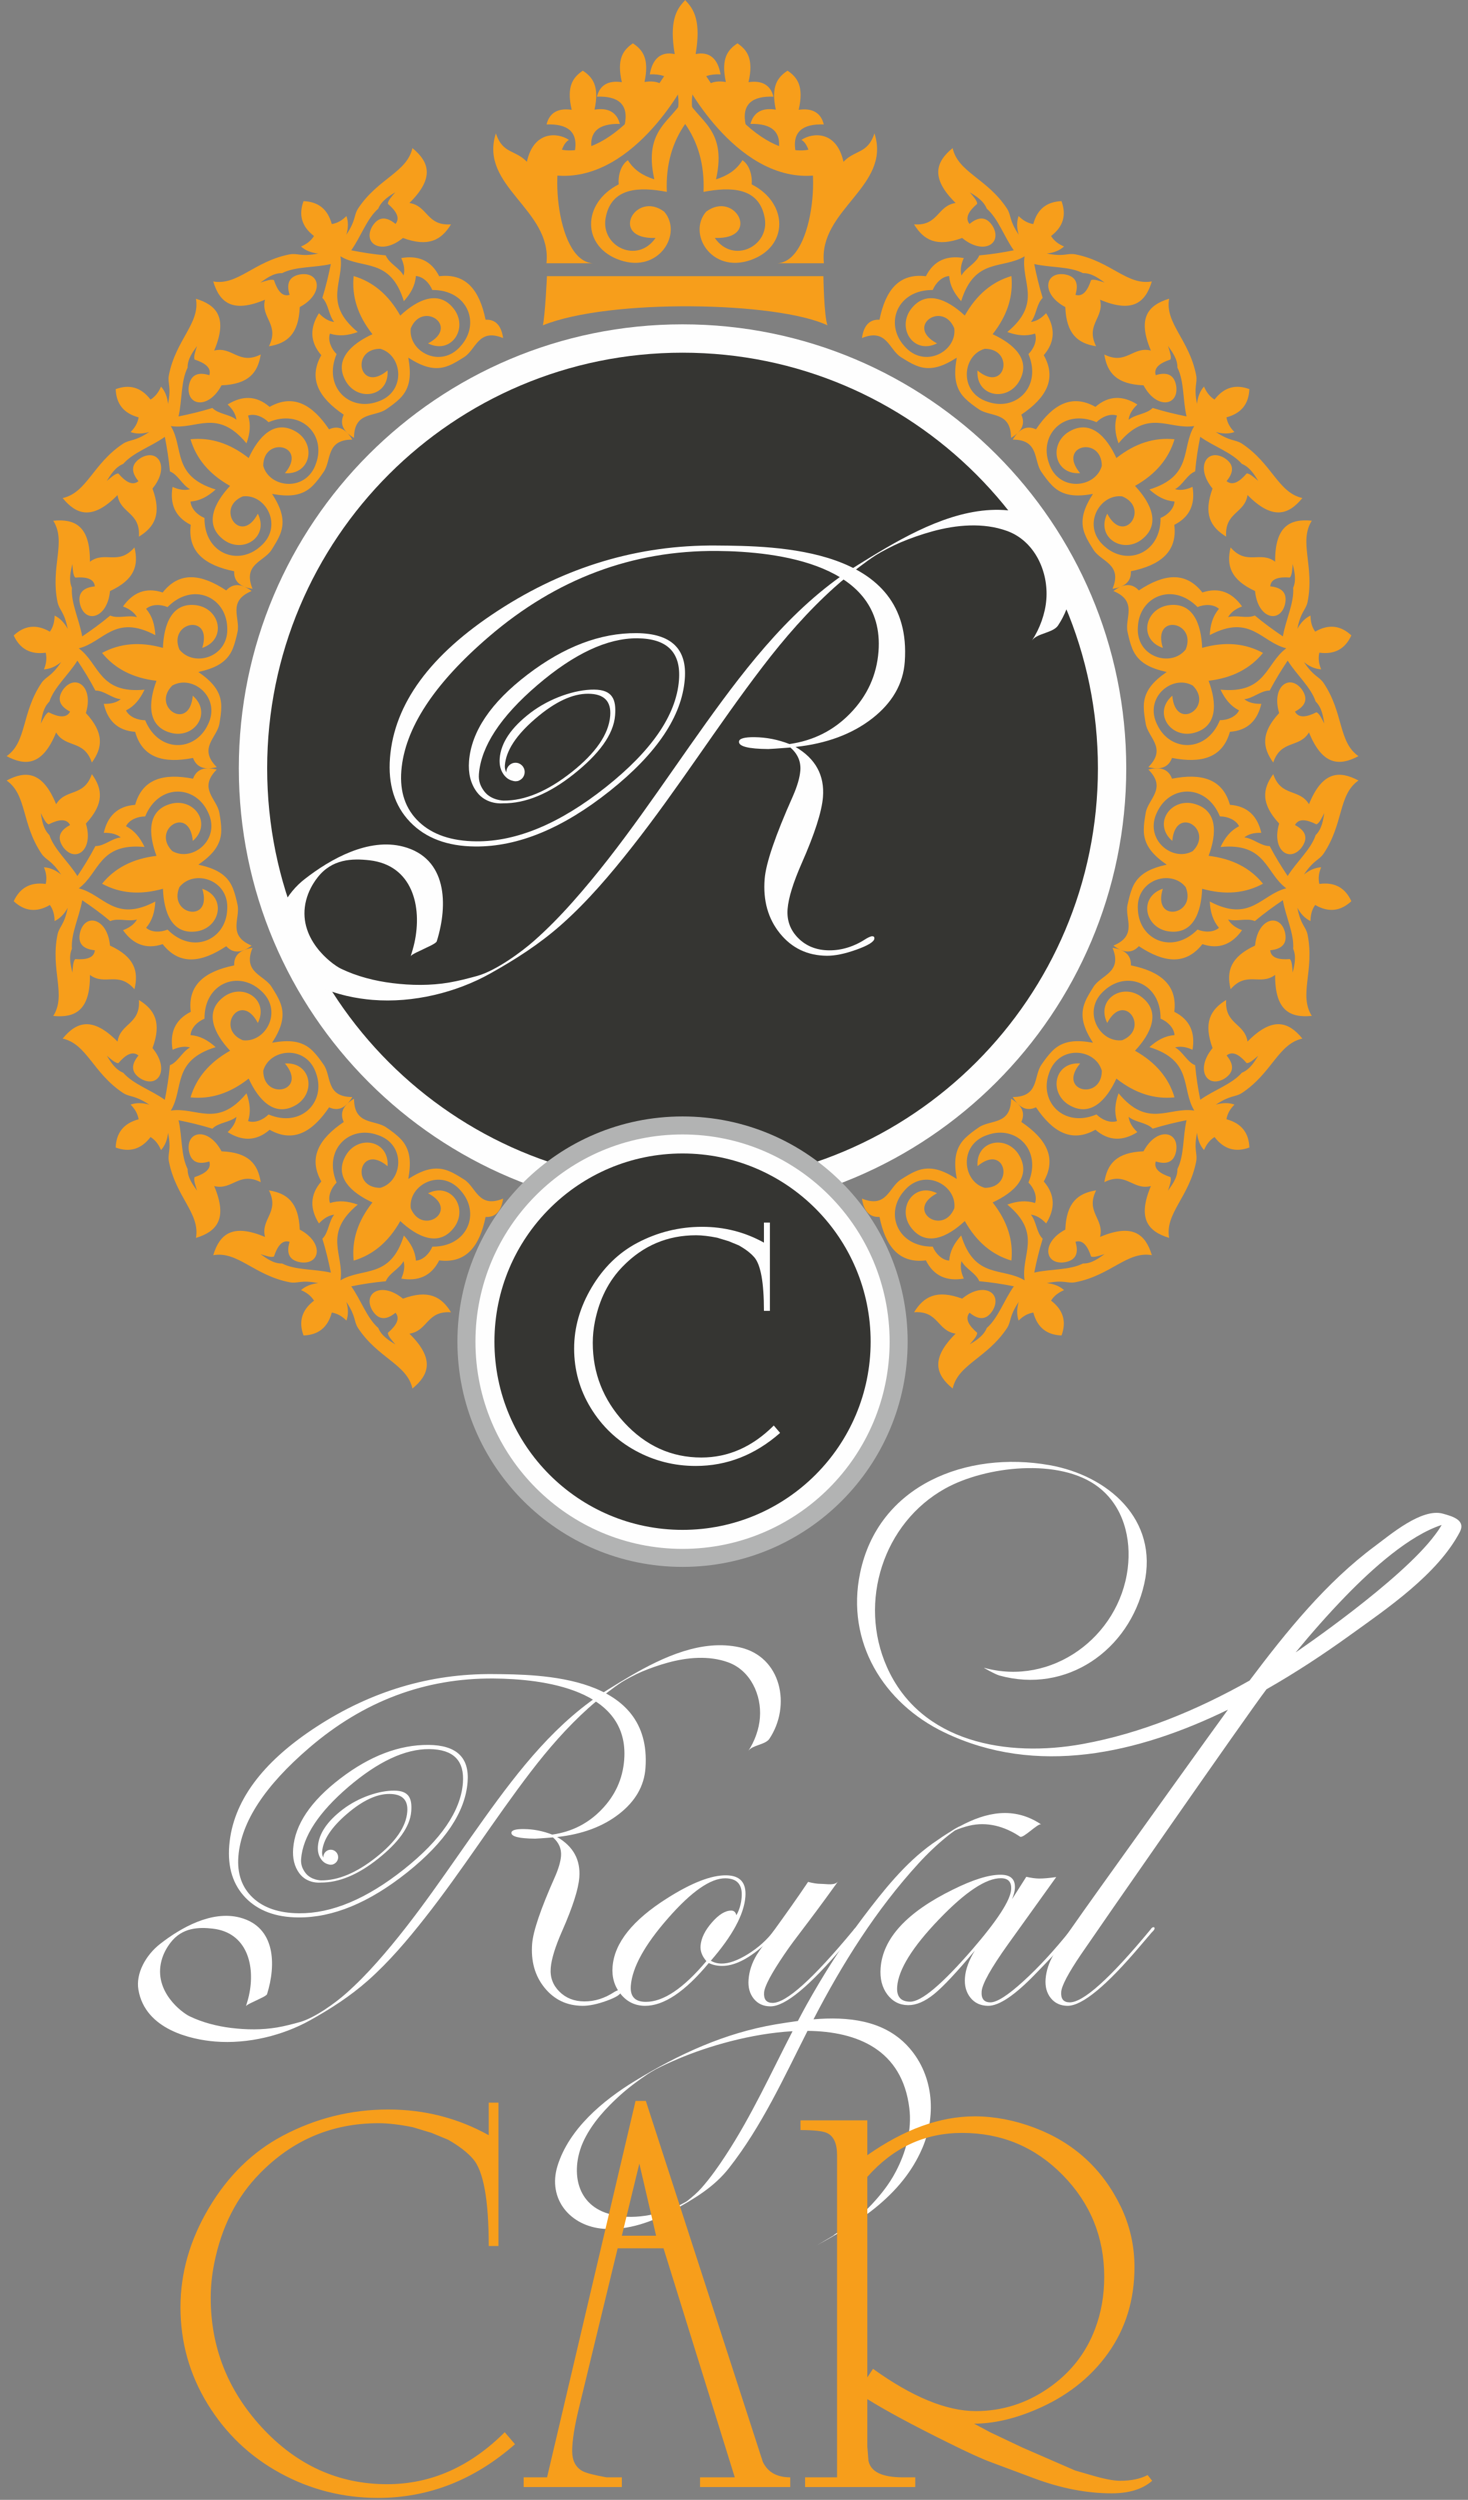 <svg width="111" height="189" viewBox="0 0 111 189" fill="none" xmlns="http://www.w3.org/2000/svg">
<rect x="0" y="0" width="111" height="189" fill="#808080" stroke="none"/>
<g clip-path="url(#clip0_1131_115)">
<path fill-rule="evenodd" clip-rule="evenodd" d="M76.455 142.866C76.5 142.295 76.244 142.006 75.692 142.001C74.564 141.991 72.997 143.03 70.995 145.117C68.992 147.202 67.941 148.894 67.839 150.189C67.779 150.949 68.103 151.331 68.818 151.338C69.666 151.344 71.238 150.019 73.537 147.364C75.417 145.183 76.39 143.684 76.455 142.866ZM81.302 145.807C81.282 146.055 80.295 147.179 78.341 149.187C76.758 150.835 75.549 151.657 74.713 151.649C74.148 151.643 73.702 151.44 73.376 151.033C73.052 150.626 72.915 150.12 72.964 149.515C73.012 148.885 73.263 148.201 73.713 147.47C72.355 149.094 71.328 150.189 70.635 150.756C69.937 151.321 69.283 151.604 68.668 151.599C68.016 151.594 67.492 151.322 67.091 150.789C66.691 150.252 66.523 149.581 66.586 148.776C66.762 146.534 68.581 144.565 72.047 142.864C73.571 142.107 74.781 141.73 75.678 141.738C76.438 141.744 76.793 142.097 76.736 142.798C76.722 142.997 76.652 143.259 76.526 143.585L77.601 141.895C77.963 141.978 78.286 142.022 78.566 142.026C78.898 142.028 79.331 141.991 79.865 141.913L76.203 147.018C74.928 148.806 74.27 149.986 74.225 150.557C74.185 151.106 74.401 151.385 74.881 151.388C75.374 151.391 76.202 150.862 77.368 149.801C78.536 148.74 79.74 147.432 80.984 145.873C81.067 145.758 81.138 145.699 81.201 145.701C81.276 145.701 81.309 145.736 81.302 145.807Z" fill="white"/>
<path fill-rule="evenodd" clip-rule="evenodd" d="M56.078 143.438C56.154 142.494 55.743 142.015 54.846 142.007C53.73 141.999 52.285 143.003 50.518 145.021C48.745 147.039 47.807 148.743 47.697 150.133C47.636 150.938 48.008 151.344 48.818 151.349C50.144 151.362 51.678 150.335 53.411 148.269C53.087 147.894 52.939 147.508 52.97 147.113C53.016 146.537 53.303 145.951 53.828 145.347C54.354 144.744 54.843 144.444 55.302 144.448C55.496 144.45 55.624 144.569 55.679 144.803C55.907 144.395 56.041 143.942 56.078 143.438ZM58.89 145.818C58.874 146.007 58.476 146.439 57.698 147.118C56.537 148.135 55.499 148.638 54.591 148.631C54.207 148.629 53.876 148.554 53.593 148.413C51.798 150.582 50.186 151.66 48.761 151.649C48.022 151.643 47.414 151.349 46.939 150.766C46.462 150.184 46.253 149.49 46.319 148.684C46.46 146.887 47.838 145.163 50.449 143.515C52.288 142.349 53.773 141.771 54.903 141.782C55.957 141.791 56.445 142.331 56.361 143.405C56.255 144.747 55.382 146.359 53.748 148.239C53.983 148.379 54.254 148.452 54.56 148.454C55.113 148.46 55.776 148.22 56.556 147.739C57.334 147.255 57.983 146.673 58.504 145.992C58.654 145.829 58.759 145.748 58.82 145.748C58.871 145.748 58.892 145.771 58.89 145.818Z" fill="white"/>
<path fill-rule="evenodd" clip-rule="evenodd" d="M63.377 142.228C60.804 145.809 60.249 146.362 59.282 147.793C58.315 149.221 57.815 150.168 57.775 150.635C57.735 151.159 57.947 151.425 58.415 151.428C59.449 151.436 61.489 149.599 64.535 145.916C64.608 145.799 64.687 145.742 64.771 145.742C64.822 145.754 64.84 145.789 64.837 145.849C64.831 145.92 64.763 146.012 64.628 146.128L63.754 147.156C61.191 150.189 59.355 151.699 58.25 151.689C57.721 151.687 57.301 151.493 56.992 151.11C56.686 150.728 56.554 150.245 56.6 149.661C56.652 149.019 56.856 148.399 57.217 147.798C57.577 147.202 59.379 144.846 61.103 142.279C61.466 142.378 61.786 142.426 62.071 142.428C62.536 142.432 63.128 142.578 63.377 142.228Z" fill="white"/>
<path fill-rule="evenodd" clip-rule="evenodd" d="M37.272 126.568C32.519 126.527 28.073 127.856 23.932 130.549C19.794 133.24 17.594 136.24 17.333 139.545C17.204 141.18 17.613 142.489 18.561 143.474C19.511 144.455 20.839 144.954 22.548 144.967C25.163 144.99 27.906 143.857 30.782 141.567C33.651 139.279 35.178 137.002 35.356 134.735C35.503 132.879 34.52 131.942 32.407 131.923C30.197 131.905 27.972 132.75 25.735 134.461C23.499 136.169 22.307 137.935 22.167 139.754C22.109 140.488 22.257 141.114 22.628 141.622C23.233 142.45 24.241 142.331 24.241 142.331C25.616 142.341 27.061 141.744 28.574 140.54C30.087 139.335 31.002 138.144 31.095 136.95C31.171 135.974 30.931 135.388 29.818 135.378C28.654 135.369 27.097 135.9 25.919 136.799C24.74 137.698 24.116 138.626 24.038 139.586C24.01 139.971 24.091 140.299 24.283 140.569C24.431 140.773 24.615 140.902 24.83 140.951C24.887 140.971 24.946 140.982 25.007 140.982C25.033 140.982 25.059 140.977 25.086 140.974C25.142 140.971 25.183 140.961 25.205 140.943C25.415 140.864 25.569 140.658 25.569 140.415C25.569 140.102 25.316 139.846 25.007 139.846C24.696 139.846 24.446 140.102 24.446 140.415C24.446 140.424 24.449 140.433 24.449 140.443C24.375 140.312 24.343 140.165 24.356 140.003C24.427 139.107 25.052 138.152 26.238 137.137C27.419 136.123 28.492 135.621 29.457 135.63C30.42 135.638 30.868 136.088 30.795 136.979C30.708 138.098 29.924 139.245 28.443 140.418C26.962 141.593 25.571 142.176 24.272 142.166C24.272 142.166 23.542 142.153 23.124 141.635C22.868 141.317 22.734 140.965 22.767 140.546C22.902 138.845 24.091 137.029 26.336 135.103C28.586 133.181 30.624 132.226 32.457 132.24C34.287 132.256 35.134 133.11 35.001 134.804C34.832 136.928 33.343 139.107 30.531 141.337C27.718 143.568 25.078 144.675 22.607 144.653C21.096 144.64 19.93 144.243 19.106 143.467C18.284 142.69 17.922 141.646 18.026 140.34C18.23 137.76 20.017 135.022 23.394 132.129C27.508 128.601 32.155 126.859 37.338 126.902C41.048 126.933 47.6 127.712 47.198 133.04C47.088 134.488 46.518 135.741 45.498 136.8C44.483 137.861 43.234 138.495 41.753 138.704C41.05 138.43 40.337 138.291 39.612 138.285C38.998 138.279 38.684 138.37 38.67 138.557C38.645 138.851 39.241 139.001 40.457 139.011C40.568 139.011 41.019 138.98 41.811 138.916C42.26 139.305 42.463 139.775 42.422 140.324C42.385 140.756 42.232 141.282 41.961 141.899C40.888 144.309 40.315 145.995 40.237 146.952C40.133 148.272 40.446 149.384 41.176 150.283C41.905 151.183 42.86 151.64 44.043 151.649C44.546 151.653 45.15 151.528 45.86 151.272C46.569 151.017 46.931 150.791 46.949 150.594C46.956 150.501 46.909 150.454 46.811 150.454C46.749 150.454 46.634 150.5 46.468 150.591C45.727 151.082 44.963 151.322 44.176 151.316C43.413 151.31 42.786 151.063 42.297 150.573C41.803 150.084 41.584 149.488 41.642 148.788C41.696 148.111 41.982 147.178 42.507 145.989C43.301 144.185 43.733 142.837 43.803 141.949C43.908 140.617 43.349 139.596 42.128 138.886C44.023 138.678 45.582 138.1 46.808 137.145C48.034 136.193 48.709 135.034 48.807 133.668C49.313 126.623 40.883 126.596 37.272 126.568Z" fill="white"/>
<path fill-rule="evenodd" clip-rule="evenodd" d="M20.194 150.763C20.891 148.525 20.834 145.679 18.136 144.975C16.022 144.425 13.702 145.719 12.095 146.978C11.043 147.803 10.249 149.184 10.467 150.44C10.988 153.465 14.49 154.202 16.258 154.348C18.759 154.552 21.399 153.885 23.448 152.742C25.007 151.871 26.469 150.933 27.811 149.746C29.411 148.329 30.806 146.683 32.126 145.005C34.939 141.435 37.357 137.578 40.119 133.97C41.448 132.235 42.874 130.591 44.502 129.129C44.995 128.687 45.511 128.272 46.041 127.869C46.36 127.626 46.686 127.387 47.026 127.167C47.345 126.963 48.092 126.57 48.535 126.384C49.171 126.116 49.822 125.89 50.485 125.707C51.954 125.301 53.602 125.151 55.058 125.679C56.749 126.291 57.595 128.155 57.46 129.862C57.397 130.728 57.063 131.655 56.579 132.379C56.882 131.927 57.868 131.92 58.177 131.459C59.845 128.952 59.081 125.236 55.917 124.543C53.087 123.922 50.175 125.251 47.663 126.713C47.083 127.05 46.523 127.396 45.99 127.727C42.096 130.138 39.263 133.784 36.63 137.456C33.988 141.139 31.521 144.967 28.5 148.36C27.758 149.199 26.969 150.005 26.126 150.748C25.404 151.385 23.833 152.557 22.661 152.88C22.097 153.036 21.531 153.185 20.958 153.283C19.805 153.478 18.623 153.463 17.471 153.321C16.425 153.191 15.315 152.916 14.327 152.435C13.769 152.167 11.602 150.576 12.208 148.243C12.337 147.744 12.582 147.277 12.896 146.871C13.778 145.723 15.024 145.692 16.079 145.812C18.701 146.112 19.319 148.635 18.823 150.87C18.763 151.147 18.678 151.415 18.594 151.687C18.635 151.559 19.284 151.297 19.398 151.232C19.523 151.159 20.145 150.911 20.194 150.763H20.194Z" fill="white"/>
<path fill-rule="evenodd" clip-rule="evenodd" d="M108.485 116.07C105.899 119.53 98.126 124.825 97.966 124.93C99.177 123.459 100.437 122.026 101.768 120.655C103.762 118.604 106.552 116.089 109.009 115.292C108.856 115.556 108.747 115.725 108.485 116.07ZM109.104 114.441C107.499 113.994 105.116 116.041 103.984 116.878C100.272 119.628 97.265 123.358 94.482 127.059C90.531 129.286 86.286 131.054 81.846 131.857C76.212 132.879 69.613 131.792 67.058 126.024C64.881 121.11 66.787 115.134 71.479 112.533C74.518 110.848 80.138 110.189 83.046 112.423C84.947 113.88 85.557 116.31 85.269 118.592C84.615 123.783 79.498 127.51 74.413 126.091C74.294 126.057 75.268 126.594 75.552 126.672C80.63 128.091 85.384 124.783 86.52 119.743C87.618 114.884 83.789 111.554 79.349 110.77C73.105 109.667 66.421 112.248 65.034 118.929C63.952 124.122 66.79 128.758 71.398 130.975C78.356 134.324 86.011 132.598 92.848 129.259C91.816 130.664 85.787 139.079 83.288 142.575C81.245 145.432 80.04 147.16 79.679 147.757C79.319 148.357 79.114 148.979 79.061 149.619C79.016 150.205 79.148 150.686 79.455 151.068C79.763 151.449 80.184 151.643 80.712 151.649C81.818 151.659 83.654 150.147 86.22 147.114L87.097 146.087C87.227 145.97 87.294 145.878 87.303 145.807C87.308 145.748 87.286 145.714 87.234 145.701C87.147 145.699 87.071 145.758 87 145.873C83.953 149.559 81.912 151.396 80.88 151.388C80.41 151.385 80.2 151.118 80.241 150.592C80.278 150.127 80.777 149.178 81.747 147.749C82.712 146.32 94.308 129.618 95.762 127.717C97.982 126.453 100.088 125.061 102.013 123.674C104.86 121.625 108.684 119.044 110.375 115.839C110.853 114.938 109.858 114.648 109.104 114.441Z" fill="white"/>
<path fill-rule="evenodd" clip-rule="evenodd" d="M54.866 162.962C54.317 163.804 53.727 164.641 53.062 165.397C52.75 165.754 52.383 166.067 52.015 166.363C51.967 166.399 51.917 166.432 51.87 166.466C51.715 166.545 51.276 166.793 51.056 166.881C49.429 167.552 47.433 167.906 45.739 167.277C43.364 166.391 43.208 163.742 44.176 161.766C44.809 160.474 45.813 159.383 46.869 158.427C47.527 157.832 48.243 157.301 48.979 156.808C49.051 156.761 49.122 156.717 49.194 156.673C49.28 156.624 49.503 156.488 49.59 156.442C50.152 156.15 50.729 155.892 51.306 155.647C53.515 154.709 56.799 153.74 59.928 153.569C58.295 156.733 56.823 159.981 54.866 162.962ZM72.589 138.068C72.488 138.098 72.124 138.305 71.94 138.433C71.445 138.734 70.959 139.064 70.489 139.396C68.424 140.872 66.783 142.949 65.264 144.954C63.667 147.064 62.253 149.304 60.964 151.615C60.748 152.005 60.54 152.4 60.33 152.796C59.757 152.872 59.191 152.959 58.653 153.05C54.785 153.706 51.317 155.307 47.993 157.339C45.588 158.808 43.028 160.947 42.159 163.738C41.375 166.252 43.123 168.326 45.651 168.507C47.479 168.64 49.326 167.976 50.9 167.112C52.483 166.248 53.997 165.351 55.121 163.914C57.595 160.762 59.26 157.098 61.06 153.542C64.867 153.583 68.209 154.997 68.755 159.363C68.967 161.048 68.499 162.745 67.714 164.222C67.243 165.118 66.609 165.922 65.919 166.66C65.532 167.075 65.107 167.452 64.672 167.818C64.407 168.041 64.127 168.248 63.849 168.45C63.662 168.591 62.532 169.282 63.262 168.882C62.775 169.147 62.108 169.568 61.723 169.777C64.978 168.008 68.217 165.951 69.737 162.414C70.853 159.82 70.562 156.724 68.58 154.639C66.751 152.717 64.083 152.457 61.511 152.669C63.692 148.451 66.256 144.371 69.472 140.861C70.162 140.108 70.903 139.407 71.7 138.769C71.866 138.636 72.037 138.514 72.206 138.391C72.546 138.239 72.897 138.128 73.256 138.038C74.632 137.697 75.984 138.09 77.132 138.861C77.371 139.018 78.516 137.793 78.731 137.937C76.65 136.541 74.539 137.02 72.589 138.068Z" fill="white"/>
<path fill-rule="evenodd" clip-rule="evenodd" d="M32.691 94.253C32.469 94.787 31.992 95.269 31.449 95.309C31.391 94.578 31.065 94.001 30.539 93.408C29.512 96.733 27.41 95.791 25.743 96.801C26.045 94.868 24.369 93.293 27.051 91.074C26.305 90.809 25.643 90.734 24.952 90.955C24.777 90.444 25.042 89.813 25.452 89.408C24.413 86.939 26.404 85.035 28.558 85.811C30.747 86.527 30.453 89.336 28.75 89.807C26.461 89.803 27.184 86.39 29.305 88.169C29.441 86.242 27.177 85.775 26.207 87.26C25.158 88.939 26.564 90.178 28.162 90.909C27.034 92.344 26.589 93.793 26.743 95.309C28.198 94.874 29.373 93.904 30.267 92.318C31.551 93.519 33.231 94.353 34.386 92.734C35.385 91.271 34.094 89.358 32.364 90.217C34.819 91.498 31.936 93.475 31.059 91.353C30.849 89.597 33.33 88.262 34.828 90.008C36.364 91.708 35.369 94.276 32.691 94.253ZM20.306 84.258C19.901 84.668 19.268 84.932 18.759 84.759C18.978 84.068 18.904 83.403 18.64 82.657C16.421 85.341 14.847 83.665 12.917 83.965C13.925 82.298 12.984 80.195 16.307 79.169C15.713 78.641 15.137 78.317 14.406 78.259C14.447 77.714 14.926 77.237 15.463 77.017C15.438 74.338 18.009 73.339 19.705 74.877C21.45 76.377 20.115 78.86 18.361 78.647C16.239 77.77 18.213 74.887 19.496 77.343C20.357 75.611 18.442 74.319 16.979 75.32C15.364 76.474 16.196 78.157 17.398 79.44C15.809 80.335 14.842 81.511 14.406 82.966C15.922 83.119 17.372 82.676 18.803 81.546C19.535 83.144 20.772 84.552 22.45 83.503C23.934 82.531 23.47 80.269 21.544 80.404C23.323 82.523 19.911 83.249 19.904 80.957C20.375 79.254 23.185 78.961 23.901 81.15C24.674 83.306 22.771 85.299 20.306 84.258ZM12.669 70.281C12.135 70.502 11.456 70.505 11.049 70.146C11.516 69.593 11.703 68.951 11.744 68.159C8.664 69.787 7.855 67.628 5.957 67.162C7.526 66.008 7.469 63.706 10.931 64.036C10.585 63.322 10.178 62.801 9.528 62.466C9.77 61.982 10.4 61.724 10.977 61.727C11.987 59.248 14.742 59.312 15.716 61.384C16.751 63.44 14.565 65.216 13.027 64.346C11.404 62.719 14.338 60.82 14.577 63.579C16.038 62.312 14.765 60.382 13.03 60.744C11.098 61.187 11.217 63.059 11.832 64.707C10.023 64.923 8.676 65.634 7.718 66.814C9.056 67.537 10.566 67.686 12.321 67.194C12.384 68.953 12.99 70.732 14.94 70.406C16.686 70.076 17.119 67.809 15.292 67.193C16.115 69.838 12.693 69.195 13.563 67.074C14.656 65.683 17.357 66.492 17.179 68.789C17.073 71.077 14.553 72.191 12.669 70.281ZM15.716 54.794C14.742 56.868 11.987 56.93 10.977 54.453C10.401 54.454 9.77 54.197 9.528 53.713C10.178 53.379 10.585 52.856 10.931 52.141C7.469 52.472 7.524 50.168 5.955 49.017C7.853 48.55 8.663 46.392 11.744 48.021C11.701 47.226 11.516 46.586 11.048 46.03C11.455 45.674 12.135 45.674 12.669 45.899C14.551 43.987 17.071 45.1 17.179 47.389C17.357 49.686 14.656 50.496 13.563 49.104C12.693 46.985 16.115 46.34 15.292 48.985C17.12 48.369 16.686 46.102 14.94 45.773C12.99 45.447 12.384 47.225 12.319 48.982C10.566 48.492 9.056 48.641 7.718 49.364C8.676 50.542 10.023 51.258 11.831 51.471C11.215 53.12 11.097 54.99 13.03 55.433C14.765 55.795 16.038 53.866 14.575 52.599C14.338 55.358 11.404 53.457 13.025 51.832C14.565 50.961 16.751 52.739 15.716 54.794ZM15.461 39.161C14.926 38.941 14.446 38.462 14.405 37.919C15.135 37.863 15.713 37.536 16.306 37.008C12.984 35.981 13.924 33.88 12.915 32.212C14.845 32.514 16.419 30.835 18.638 33.519C18.904 32.773 18.978 32.112 18.758 31.419C19.268 31.244 19.899 31.51 20.304 31.92C22.77 30.879 24.674 32.872 23.899 35.026C23.184 37.217 20.375 36.924 19.904 35.22C19.909 32.93 23.321 33.654 21.542 35.776C23.469 35.91 23.934 33.647 22.45 32.677C20.772 31.625 19.534 33.032 18.803 34.63C17.368 33.504 15.921 33.059 14.405 33.21C14.839 34.668 15.809 35.844 17.395 36.737C16.195 38.021 15.364 39.704 16.979 40.858C18.442 41.858 20.356 40.566 19.496 38.835C18.214 41.29 16.238 38.406 18.36 37.529C20.114 37.319 21.449 39.801 19.703 41.299C18.007 42.838 15.438 41.842 15.461 39.161ZM25.451 26.771C25.042 26.365 24.775 25.733 24.948 25.223C25.642 25.443 26.303 25.369 27.051 25.105C24.367 22.884 26.044 21.31 25.742 19.378C27.41 20.387 29.511 19.445 30.537 22.77C31.066 22.176 31.39 21.598 31.445 20.868C31.991 20.909 32.469 21.39 32.687 21.925C35.367 21.901 36.364 24.471 34.828 26.17C33.327 27.915 30.847 26.58 31.059 24.824C31.934 22.703 34.817 24.678 32.364 25.961C34.093 26.821 35.385 24.906 34.384 23.443C33.231 21.826 31.549 22.659 30.265 23.86C29.373 22.273 28.195 21.303 26.741 20.87C26.589 22.385 27.032 23.836 28.162 25.268C26.564 26 25.157 27.237 26.205 28.916C27.175 30.402 29.439 29.936 29.303 28.009C27.184 29.787 26.458 26.376 28.75 26.37C30.452 26.841 30.744 29.65 28.558 30.367C26.403 31.141 24.411 29.238 25.451 26.771ZM35.099 89.179C34.718 88.943 34.365 88.711 33.954 88.543C32.872 88.091 31.899 88.481 30.872 89.135C31.084 87.937 31.08 86.886 30.246 86.059C29.93 85.747 29.59 85.499 29.218 85.245C28.353 84.628 26.776 85.094 26.768 83.069C26.563 83.193 26.393 83.321 26.256 83.453C26.39 83.319 26.517 83.147 26.639 82.942C24.615 82.935 25.082 81.358 24.467 80.489C24.213 80.117 23.963 79.777 23.653 79.462C22.826 78.629 21.773 78.623 20.576 78.835C21.231 77.808 21.623 76.834 21.169 75.751C21.001 75.341 20.772 74.987 20.534 74.606C19.964 73.704 18.324 73.536 19.096 71.66C18.861 71.694 18.654 71.748 18.477 71.819C18.654 71.744 18.837 71.635 19.026 71.492C17.156 70.712 18.195 69.432 17.958 68.394C17.862 67.956 17.767 67.544 17.599 67.133C17.156 66.046 16.185 65.637 14.999 65.372C16 64.676 16.734 63.929 16.732 62.754C16.734 62.311 16.661 61.895 16.587 61.453C16.405 60.401 14.961 59.616 16.389 58.18C16.155 58.123 15.945 58.092 15.753 58.089C15.945 58.087 16.155 58.057 16.389 57.998C14.959 56.562 16.405 55.776 16.587 54.728C16.661 54.284 16.734 53.868 16.732 53.423C16.734 52.249 16 51.502 14.999 50.805C16.185 50.541 17.156 50.13 17.599 49.045C17.767 48.633 17.86 48.222 17.958 47.784C18.194 46.745 17.156 45.466 19.025 44.685C18.836 44.543 18.651 44.434 18.476 44.359C18.654 44.429 18.86 44.482 19.096 44.517C18.324 42.641 19.964 42.472 20.533 41.572C20.77 41.19 21 40.837 21.169 40.425C21.623 39.343 21.231 38.371 20.576 37.343C21.773 37.555 22.824 37.55 23.651 36.717C23.963 36.4 24.212 36.06 24.465 35.688C25.081 34.821 24.615 33.243 26.637 33.235C26.515 33.031 26.388 32.861 26.254 32.723C26.39 32.858 26.561 32.986 26.767 33.107C26.774 31.082 28.349 31.55 29.218 30.932C29.59 30.679 29.93 30.43 30.245 30.12C31.078 29.292 31.084 28.239 30.872 27.04C31.899 27.696 32.87 28.088 33.954 27.634C34.364 27.465 34.718 27.236 35.099 26.997C35.999 26.429 36.168 24.788 38.042 25.56C37.906 24.617 37.473 24.134 36.715 24.171C36.266 21.968 35.257 20.634 33.207 20.885C32.601 19.676 31.599 19.295 30.339 19.51C30.582 20.044 30.616 20.475 30.513 20.831C30.189 20.23 29.418 19.929 29.169 19.309C28.242 19.227 27.387 19.089 26.558 18.924C27.301 17.875 27.734 16.534 28.601 15.777C28.848 15.163 29.455 14.805 29.892 14.534C29.631 14.842 29.318 15.176 29.329 15.413C29.968 15.96 30.273 16.483 29.905 16.93C29.079 16.247 28.527 16.492 28.136 17.134C27.413 18.441 28.866 19.312 30.467 17.992C32.394 18.701 33.37 18.155 34.101 16.964C32.245 17.09 32.361 15.56 30.956 15.348C32.875 13.46 32.462 12.243 31.184 11.197C30.768 13.038 28.595 13.476 27.08 15.758C26.725 16.314 26.945 16.602 26.187 17.749C26.34 17.245 26.346 16.758 26.195 16.334C25.89 16.641 25.538 16.867 25.086 16.942C24.772 15.778 24.035 15.251 22.952 15.207C22.578 16.224 22.787 17.114 23.742 17.844C23.499 18.231 23.155 18.468 22.759 18.638C23.093 18.939 23.543 19.117 24.066 19.169C22.724 19.439 22.531 19.114 21.89 19.234C19.203 19.76 17.979 21.605 16.122 21.28C16.603 22.862 17.563 23.705 20.037 22.659C19.694 24.032 21.161 24.519 20.334 26.181C21.711 25.961 22.584 25.265 22.665 23.215C24.493 22.241 24.237 20.562 22.759 20.737C22.015 20.846 21.583 21.273 21.898 22.291C21.348 22.464 20.979 21.98 20.715 21.18C20.503 21.082 20.075 21.244 19.689 21.364C20.112 21.071 20.663 20.634 21.33 20.65C22.352 20.133 23.76 20.25 25.015 19.963C24.848 20.79 24.649 21.631 24.375 22.522C24.851 22.99 24.837 23.816 25.269 24.341C24.899 24.299 24.518 24.108 24.116 23.68C23.437 24.759 23.408 25.833 24.294 26.854C23.282 28.651 24.128 30.093 25.99 31.351C25.752 31.869 25.846 32.321 26.253 32.723C25.854 32.315 25.4 32.221 24.882 32.46C23.626 30.596 22.185 29.75 20.386 30.762C19.365 29.878 18.295 29.905 17.213 30.582C17.642 30.985 17.833 31.369 17.877 31.737C17.351 31.306 16.527 31.322 16.059 30.845C15.167 31.12 14.325 31.316 13.498 31.485C13.784 30.23 13.669 28.821 14.186 27.796C14.17 27.131 14.605 26.579 14.899 26.158C14.78 26.541 14.617 26.971 14.716 27.183C15.516 27.447 16 27.815 15.828 28.365C14.809 28.052 14.384 28.481 14.271 29.229C14.1 30.707 15.779 30.962 16.75 29.132C18.8 29.052 19.496 28.18 19.715 26.801C18.052 27.628 17.567 26.161 16.195 26.504C17.237 24.029 16.396 23.068 14.815 22.587C15.14 24.445 13.299 25.669 12.771 28.358C12.65 29.001 12.973 29.191 12.706 30.536C12.653 30.011 12.476 29.562 12.175 29.229C12.005 29.625 11.77 29.968 11.382 30.211C10.651 29.256 9.764 29.047 8.747 29.421C8.791 30.505 9.317 31.243 10.482 31.556C10.407 32.008 10.178 32.36 9.874 32.666C10.298 32.817 10.784 32.811 11.287 32.658C10.142 33.416 9.852 33.197 9.296 33.551C7.016 35.067 6.578 37.242 4.739 37.657C5.783 38.935 7.002 39.349 8.886 37.43C9.1 38.835 10.63 38.718 10.502 40.575C11.694 39.843 12.24 38.867 11.529 36.938C12.851 35.336 11.979 33.883 10.673 34.605C10.029 34.999 9.787 35.551 10.47 36.378C10.023 36.746 9.498 36.44 8.953 35.8C8.716 35.789 8.383 36.105 8.073 36.364C8.345 35.925 8.704 35.319 9.316 35.073C10.072 34.206 11.415 33.774 12.462 33.029C12.627 33.859 12.764 34.715 12.848 35.641C13.468 35.891 13.767 36.662 14.368 36.985C14.013 37.087 13.582 37.053 13.048 36.812C12.834 38.072 13.215 39.074 14.423 39.68C14.172 41.731 15.505 42.741 17.707 43.19C17.68 43.758 17.945 44.144 18.476 44.357C17.95 44.134 17.492 44.22 17.106 44.64C15.23 43.396 13.579 43.168 12.3 44.796C11.024 44.37 10.039 44.807 9.3 45.852C9.849 46.058 10.175 46.339 10.357 46.663C9.708 46.467 8.948 46.801 8.334 46.539C7.62 47.138 6.913 47.644 6.214 48.118C5.996 46.848 5.353 45.589 5.437 44.44C5.17 43.83 5.358 43.15 5.469 42.646C5.51 43.05 5.52 43.509 5.691 43.668C6.533 43.602 7.119 43.758 7.171 44.333C6.113 44.437 5.878 44.997 6.065 45.732C6.466 47.166 8.123 46.757 8.317 44.688C10.183 43.824 10.494 42.751 10.167 41.388C8.947 42.792 7.936 41.62 6.799 42.469C6.823 39.773 5.675 39.207 4.028 39.371C5.036 40.965 3.804 42.813 4.346 45.506C4.478 46.149 4.854 46.2 5.12 47.547C4.867 47.082 4.535 46.734 4.127 46.541C4.122 46.973 4.039 47.384 3.772 47.758C2.733 47.157 1.829 47.303 1.037 48.043C1.491 49.029 2.263 49.506 3.456 49.348C3.563 49.794 3.487 50.207 3.323 50.608C3.771 50.583 4.218 50.39 4.623 50.056C3.857 51.198 3.507 51.104 3.13 51.644C1.607 53.922 2.043 56.09 0.5 57.168C1.961 57.943 3.233 57.864 4.244 55.377C4.976 56.587 6.349 55.896 6.945 57.651C7.762 56.525 7.89 55.417 6.495 53.911C7.097 51.928 5.734 50.92 4.804 52.09C4.365 52.699 4.348 53.304 5.3 53.802C5.031 54.312 4.429 54.231 3.677 53.852C3.457 53.935 3.266 54.353 3.083 54.709C3.165 54.201 3.26 53.504 3.735 53.044C4.097 51.953 5.17 51.037 5.853 49.946C6.323 50.648 6.779 51.385 7.212 52.209C7.879 52.203 8.452 52.797 9.131 52.864C8.844 53.095 8.433 53.23 7.846 53.212C8.133 54.456 8.869 55.233 10.219 55.33C10.775 57.315 12.391 57.734 14.597 57.305C14.795 57.84 15.181 58.095 15.753 58.089C15.181 58.084 14.795 58.338 14.597 58.873C12.391 58.444 10.775 58.864 10.219 60.85C8.869 60.944 8.133 61.721 7.846 62.966C8.435 62.949 8.844 63.081 9.131 63.314C8.452 63.381 7.881 63.977 7.214 63.968C6.78 64.795 6.325 65.528 5.853 66.234C5.17 65.141 4.097 64.225 3.735 63.134C3.261 62.676 3.165 61.977 3.083 61.471C3.267 61.827 3.456 62.245 3.679 62.326C4.43 61.945 5.031 61.866 5.3 62.376C4.348 62.876 4.365 63.479 4.806 64.088C5.734 65.257 7.097 64.248 6.495 62.267C7.89 60.763 7.762 59.652 6.945 58.527C6.35 60.282 4.976 59.589 4.244 60.802C3.233 58.316 1.96 58.235 0.5 59.011C2.043 60.09 1.607 62.254 3.132 64.532C3.507 65.074 3.856 64.982 4.623 66.122C4.218 65.789 3.772 65.595 3.323 65.572C3.489 65.971 3.563 66.383 3.456 66.831C2.263 66.67 1.493 67.151 1.037 68.136C1.829 68.875 2.733 69.024 3.772 68.421C4.041 68.795 4.122 69.206 4.127 69.638C4.536 69.444 4.867 69.096 5.12 68.633C4.854 69.978 4.479 70.031 4.346 70.672C3.804 73.364 5.035 75.213 4.028 76.81C5.675 76.972 6.823 76.403 6.801 73.71C7.936 74.556 8.947 73.386 10.167 74.79C10.494 73.43 10.182 72.353 8.317 71.49C8.125 69.419 6.467 69.011 6.067 70.447C5.879 71.183 6.114 71.742 7.172 71.844C7.12 72.421 6.535 72.574 5.691 72.512C5.52 72.671 5.51 73.13 5.471 73.533C5.36 73.029 5.17 72.35 5.437 71.738C5.353 70.59 5.996 69.332 6.216 68.062C6.913 68.533 7.622 69.04 8.335 69.64C8.949 69.377 9.708 69.71 10.358 69.513C10.175 69.839 9.85 70.119 9.302 70.326C10.04 71.37 11.024 71.808 12.3 71.382C13.579 73.01 15.23 72.781 17.107 71.538C17.492 71.957 17.95 72.044 18.476 71.819C17.945 72.034 17.681 72.42 17.709 72.988C15.507 73.436 14.172 74.447 14.425 76.497C13.215 77.103 12.834 78.107 13.05 79.367C13.585 79.125 14.013 79.091 14.368 79.194C13.768 79.516 13.468 80.287 12.848 80.535C12.764 81.466 12.627 82.319 12.462 83.15C11.416 82.405 10.073 81.971 9.319 81.105C8.704 80.86 8.345 80.251 8.075 79.814C8.383 80.073 8.716 80.389 8.953 80.378C9.498 79.738 10.025 79.432 10.471 79.802C9.787 80.629 10.031 81.181 10.674 81.572C11.979 82.296 12.852 80.841 11.531 79.24C12.242 77.312 11.696 76.335 10.504 75.603C10.632 77.46 9.1 77.343 8.888 78.75C7.002 76.83 5.784 77.243 4.74 78.522C6.579 78.937 7.019 81.109 9.299 82.629C9.854 82.982 10.142 82.762 11.288 83.519C10.784 83.369 10.298 83.363 9.874 83.513C10.18 83.819 10.406 84.171 10.482 84.623C9.319 84.936 8.791 85.672 8.747 86.759C9.764 87.132 10.653 86.92 11.383 85.965C11.77 86.209 12.007 86.553 12.175 86.951C12.478 86.616 12.656 86.165 12.707 85.644C12.976 86.986 12.653 87.176 12.773 87.82C13.299 90.509 15.142 91.733 14.817 93.592C16.399 93.109 17.239 92.149 16.196 89.673C17.569 90.016 18.053 88.55 19.715 89.376C19.497 87.998 18.801 87.126 16.751 87.045C15.779 85.216 14.1 85.469 14.275 86.948C14.384 87.697 14.809 88.126 15.828 87.812C16.001 88.362 15.518 88.73 14.718 88.995C14.617 89.207 14.782 89.635 14.901 90.021C14.608 89.597 14.172 89.049 14.187 88.381C13.672 87.358 13.788 85.948 13.501 84.695C14.327 84.861 15.168 85.059 16.059 85.333C16.527 84.856 17.352 84.872 17.877 84.439C17.835 84.809 17.644 85.192 17.215 85.594C18.295 86.273 19.369 86.303 20.388 85.416C22.185 86.428 23.626 85.582 24.884 83.718C25.4 83.956 25.854 83.864 26.256 83.455C25.847 83.856 25.753 84.308 25.992 84.828C24.129 86.084 23.283 87.526 24.296 89.324C23.41 90.345 23.439 91.417 24.116 92.499C24.518 92.069 24.9 91.879 25.27 91.835C24.84 92.362 24.855 93.187 24.376 93.655C24.652 94.548 24.848 95.388 25.017 96.217C23.763 95.93 22.353 96.045 21.33 95.526C20.664 95.544 20.113 95.107 19.691 94.814C20.076 94.934 20.503 95.097 20.715 94.996C20.981 94.197 21.348 93.714 21.898 93.886C21.586 94.906 22.015 95.331 22.762 95.441C24.241 95.615 24.493 93.935 22.665 92.963C22.584 90.913 21.714 90.216 20.335 89.998C21.162 91.659 19.695 92.144 20.038 93.519C17.564 92.473 16.605 93.315 16.123 94.898C17.98 94.572 19.203 96.417 21.892 96.943C22.534 97.066 22.725 96.741 24.067 97.01C23.545 97.063 23.094 97.239 22.761 97.54C23.158 97.709 23.501 97.946 23.745 98.335C22.79 99.062 22.578 99.951 22.952 100.969C24.038 100.925 24.774 100.4 25.088 99.234C25.538 99.31 25.89 99.537 26.197 99.843C26.348 99.418 26.34 98.931 26.191 98.43C26.948 99.575 26.727 99.864 27.081 100.42C28.598 102.701 30.77 103.14 31.186 104.979C32.462 103.936 32.878 102.718 30.958 100.831C32.364 100.619 32.247 99.086 34.104 99.215C33.37 98.022 32.394 97.478 30.467 98.186C28.866 96.864 27.413 97.737 28.136 99.044C28.527 99.688 29.081 99.93 29.907 99.247C30.276 99.692 29.968 100.218 29.33 100.765C29.319 101.001 29.634 101.335 29.892 101.643C29.457 101.372 28.848 101.012 28.604 100.402C27.738 99.645 27.303 98.302 26.56 97.253C27.391 97.087 28.244 96.95 29.172 96.869C29.422 96.248 30.192 95.949 30.513 95.346C30.616 95.702 30.582 96.133 30.341 96.668C31.601 96.883 32.603 96.501 33.209 95.291C35.257 95.543 36.268 94.211 36.718 92.007C37.476 92.045 37.906 91.561 38.043 90.618C36.169 91.389 36 89.748 35.099 89.179Z" fill="#F79E1B"/>
<path fill-rule="evenodd" clip-rule="evenodd" d="M91.472 68.156C91.515 68.95 91.703 69.591 92.17 70.146C91.761 70.502 91.082 70.502 90.549 70.278C88.665 72.189 86.147 71.075 86.039 68.787C85.862 66.491 88.562 65.681 89.654 67.073C90.524 69.192 87.102 69.836 87.926 67.191C86.098 67.808 86.531 70.075 88.277 70.404C90.228 70.73 90.832 68.951 90.898 67.194C92.652 67.684 94.161 67.536 95.499 66.812C94.541 65.634 93.194 64.92 91.385 64.705C92.003 63.058 92.121 61.187 90.187 60.744C88.453 60.382 87.181 62.311 88.64 63.578C88.88 60.819 91.813 62.719 90.19 64.346C88.653 65.216 86.465 63.437 87.502 61.382C88.477 59.309 91.232 59.246 92.24 61.724C92.817 61.722 93.447 61.979 93.691 62.464C93.038 62.798 92.633 63.32 92.287 64.036C95.749 63.704 95.691 66.008 97.26 67.16C95.363 67.627 94.552 69.784 91.472 68.156ZM87.754 77.015C88.29 77.235 88.77 77.714 88.812 78.257C88.08 78.313 87.505 78.641 86.909 79.167C90.234 80.195 89.293 82.297 90.302 83.965C88.371 83.662 86.797 85.341 84.578 82.656C84.312 83.403 84.239 84.065 84.461 84.757C83.949 84.932 83.317 84.666 82.911 84.255C80.446 85.297 78.544 83.305 79.316 81.15C80.033 78.959 82.841 79.253 83.313 80.957C83.306 83.247 79.896 82.523 81.675 80.401C79.747 80.267 79.283 82.529 80.767 83.5C82.445 84.552 83.682 83.143 84.414 81.546C85.845 82.673 87.296 83.118 88.809 82.966C88.375 81.509 87.408 80.332 85.821 79.44C87.022 78.155 87.855 76.472 86.239 75.318C84.776 74.318 82.86 75.611 83.721 77.341C85.003 74.887 86.978 77.77 84.856 78.646C83.102 78.857 81.767 76.376 83.512 74.876C85.211 73.338 87.779 74.335 87.754 77.015ZM77.764 89.405C78.174 89.81 78.44 90.444 78.266 90.953C77.575 90.734 76.912 90.807 76.167 91.071C78.849 93.293 77.174 94.865 77.473 96.798C75.808 95.789 73.706 96.731 72.679 93.405C72.152 94.001 71.828 94.577 71.77 95.307C71.226 95.267 70.748 94.787 70.527 94.251C67.85 94.276 66.852 91.706 68.391 90.007C69.887 88.26 72.369 89.597 72.159 91.352C71.281 93.474 68.4 91.498 70.855 90.216C69.124 89.355 67.831 91.271 68.833 92.734C69.986 94.351 71.668 93.517 72.951 92.316C73.846 93.904 75.02 94.872 76.475 95.305C76.628 93.792 76.184 92.341 75.056 90.909C76.653 90.175 78.06 88.937 77.01 87.259C76.039 85.775 73.777 86.24 73.913 88.167C76.032 86.388 76.755 89.801 74.466 89.807C72.763 89.336 72.469 86.526 74.661 85.809C76.814 85.033 78.806 86.939 77.764 89.405ZM98.975 60.8C98.242 59.589 96.866 60.28 96.274 58.526C95.456 59.652 95.328 60.76 96.722 62.265C96.121 64.248 97.484 65.257 98.411 64.086C98.854 63.478 98.868 62.874 97.917 62.376C98.187 61.865 98.788 61.945 99.538 62.325C99.76 62.243 99.951 61.825 100.134 61.469C100.052 61.975 99.957 62.673 99.483 63.134C99.121 64.224 98.049 65.139 97.365 66.23C96.894 65.528 96.439 64.792 96.005 63.968C95.339 63.974 94.764 63.38 94.086 63.312C94.373 63.081 94.786 62.947 95.371 62.966C95.085 61.721 94.349 60.944 92.998 60.847C92.442 58.863 90.826 58.443 88.619 58.872C88.356 58.157 87.757 57.945 86.83 58.179C88.257 59.615 86.812 60.401 86.632 61.449C86.557 61.892 86.484 62.307 86.485 62.752C86.484 63.927 87.219 64.675 88.217 65.372C87.033 65.636 86.061 66.045 85.617 67.132C85.451 67.544 85.358 67.953 85.259 68.393C85.024 69.432 86.061 70.712 84.191 71.492C84.383 71.634 84.564 71.743 84.739 71.816C84.564 71.746 84.357 71.694 84.122 71.66C84.894 73.536 83.253 73.704 82.686 74.604C82.447 74.985 82.216 75.34 82.048 75.751C81.595 76.834 81.986 77.806 82.642 78.835C81.444 78.621 80.391 78.625 79.565 79.46C79.254 79.777 79.006 80.117 78.753 80.487C78.134 81.356 78.603 82.932 76.578 82.94C76.7 83.146 76.828 83.316 76.962 83.453C76.825 83.319 76.654 83.191 76.45 83.069C76.442 85.093 74.866 84.627 73.998 85.243C73.628 85.497 73.287 85.747 72.971 86.056C72.14 86.885 72.133 87.937 72.345 89.135C71.32 88.481 70.346 88.088 69.263 88.541C68.853 88.71 68.499 88.939 68.119 89.178C67.219 89.748 67.05 91.389 65.174 90.617C65.312 91.559 65.744 92.042 66.501 92.004C66.95 94.207 67.96 95.543 70.009 95.29C70.614 96.501 71.619 96.882 72.877 96.666C72.635 96.131 72.6 95.702 72.704 95.346C73.025 95.945 73.797 96.248 74.046 96.866C74.974 96.948 75.828 97.087 76.659 97.251C75.914 98.299 75.48 99.644 74.615 100.398C74.37 101.012 73.761 101.372 73.325 101.64C73.584 101.335 73.9 100.999 73.888 100.764C73.249 100.215 72.942 99.691 73.312 99.246C74.139 99.929 74.691 99.684 75.081 99.041C75.806 97.737 74.351 96.863 72.752 98.183C70.824 97.475 69.847 98.02 69.116 99.212C70.972 99.084 70.855 100.618 72.26 100.83C70.343 102.718 70.754 103.934 72.034 104.979C72.448 103.139 74.62 102.698 76.138 100.417C76.491 99.861 76.271 99.575 77.027 98.428C76.877 98.93 76.871 99.418 77.021 99.843C77.327 99.534 77.679 99.31 78.132 99.234C78.444 100.398 79.18 100.925 80.265 100.968C80.64 99.95 80.427 99.062 79.473 98.333C79.716 97.946 80.061 97.709 80.458 97.538C80.123 97.237 79.672 97.06 79.151 97.008C80.494 96.738 80.683 97.063 81.326 96.94C84.014 96.415 85.236 94.571 87.096 94.897C86.613 93.315 85.653 92.472 83.178 93.517C83.521 92.144 82.055 91.658 82.882 89.996C81.504 90.214 80.633 90.912 80.551 92.963C78.724 93.935 78.977 95.615 80.456 95.439C81.204 95.329 81.633 94.903 81.32 93.885C81.868 93.711 82.236 94.194 82.5 94.996C82.713 95.095 83.141 94.93 83.525 94.813C83.104 95.106 82.553 95.543 81.887 95.526C80.864 96.042 79.454 95.927 78.204 96.214C78.368 95.386 78.566 94.545 78.841 93.655C78.362 93.187 78.378 92.359 77.948 91.833C78.318 91.876 78.699 92.069 79.102 92.498C79.779 91.416 79.808 90.344 78.923 89.323C79.935 87.524 79.089 86.084 77.225 84.826C77.464 84.308 77.371 83.856 76.964 83.453C77.365 83.862 77.816 83.956 78.335 83.715C79.591 85.582 81.032 86.428 82.829 85.413C83.849 86.3 84.923 86.271 86 85.594C85.574 85.19 85.38 84.808 85.34 84.439C85.865 84.87 86.691 84.855 87.159 85.332C88.05 85.057 88.89 84.86 89.718 84.692C89.429 85.946 89.549 87.356 89.03 88.379C89.045 89.045 88.609 89.597 88.317 90.019C88.437 89.635 88.6 89.205 88.499 88.993C87.7 88.73 87.216 88.362 87.39 87.811C88.408 88.125 88.833 87.696 88.943 86.948C89.117 85.469 87.439 85.215 86.465 87.044C84.418 87.123 83.721 87.997 83.503 89.376C85.162 88.55 85.649 90.016 87.022 89.673C85.978 92.147 86.819 93.109 88.401 93.589C88.075 91.731 89.919 90.507 90.445 87.82C90.566 87.176 90.24 86.986 90.512 85.641C90.563 86.165 90.739 86.615 91.041 86.948C91.21 86.552 91.448 86.209 91.834 85.965C92.564 86.92 93.453 87.129 94.47 86.756C94.427 85.672 93.9 84.934 92.736 84.62C92.811 84.17 93.037 83.817 93.344 83.513C92.92 83.359 92.433 83.366 91.93 83.519C93.076 82.76 93.364 82.981 93.918 82.626C96.198 81.109 96.638 78.935 98.476 78.521C97.434 77.241 96.217 76.828 94.329 78.747C94.117 77.343 92.586 77.459 92.714 75.602C91.523 76.333 90.977 77.31 91.686 79.24C90.365 80.841 91.239 82.294 92.545 81.572C93.186 81.178 93.432 80.626 92.747 79.799C93.192 79.431 93.717 79.737 94.264 80.376C94.501 80.389 94.835 80.073 95.142 79.814C94.873 80.251 94.514 80.858 93.9 81.104C93.145 81.971 91.803 82.403 90.755 83.147C90.59 82.317 90.452 81.462 90.368 80.535C89.751 80.285 89.448 79.515 88.85 79.192C89.206 79.091 89.634 79.123 90.169 79.365C90.384 78.105 90.003 77.103 88.793 76.497C89.045 74.446 87.711 73.436 85.508 72.986C85.537 72.419 85.272 72.033 84.741 71.819C85.269 72.041 85.725 71.957 86.112 71.535C87.988 72.781 89.638 73.008 90.917 71.382C92.194 71.807 93.177 71.37 93.915 70.324C93.367 70.119 93.042 69.838 92.859 69.513C93.51 69.71 94.267 69.376 94.883 69.638C95.597 69.039 96.304 68.533 97.001 68.059C97.222 69.329 97.864 70.59 97.78 71.737C98.049 72.347 97.858 73.027 97.747 73.531C97.709 73.127 97.699 72.668 97.527 72.51C96.684 72.574 96.099 72.42 96.045 71.844C97.105 71.74 97.338 71.18 97.151 70.445C96.75 69.011 95.092 69.419 94.9 71.489C93.035 72.353 92.722 73.427 93.051 74.789C94.27 73.384 95.281 74.556 96.417 73.707C96.395 76.403 97.542 76.97 99.189 76.806C98.182 75.212 99.412 73.364 98.871 70.671C98.739 70.029 98.362 69.978 98.097 68.63C98.35 69.095 98.681 69.443 99.09 69.636C99.096 69.204 99.177 68.792 99.445 68.419C100.484 69.021 101.389 68.873 102.18 68.134C101.728 67.148 100.955 66.67 99.76 66.83C99.654 66.383 99.73 65.971 99.896 65.569C99.446 65.594 98.999 65.787 98.594 66.121C99.361 64.979 99.71 65.072 100.086 64.532C101.61 62.254 101.176 60.089 102.717 59.009C101.258 58.235 99.985 58.313 98.975 60.8Z" fill="#F79E1B"/>
<path fill-rule="evenodd" clip-rule="evenodd" d="M70.527 21.925C70.747 21.39 71.226 20.909 71.768 20.868C71.825 21.598 72.151 22.176 72.677 22.77C73.706 19.445 75.806 20.387 77.473 19.378C77.171 21.308 78.848 22.884 76.165 25.103C76.912 25.368 77.573 25.443 78.266 25.221C78.441 25.733 78.172 26.365 77.763 26.771C78.806 29.238 76.812 31.141 74.659 30.367C72.47 29.65 72.763 26.841 74.465 26.37C76.756 26.374 76.032 29.787 73.911 28.009C73.777 29.935 76.039 30.402 77.008 28.916C78.058 27.237 76.652 25.998 75.055 25.268C76.182 23.834 76.625 22.383 76.475 20.87C75.018 21.303 73.843 22.273 72.951 23.859C71.665 22.659 69.984 21.826 68.83 23.442C67.83 24.906 69.123 26.821 70.852 25.961C68.4 24.678 71.281 22.703 72.157 24.824C72.367 26.58 69.887 27.915 68.388 26.17C66.851 24.471 67.848 21.901 70.527 21.925ZM82.91 31.918C83.316 31.51 83.947 31.244 84.458 31.418C84.239 32.109 84.311 32.773 84.576 33.519C86.797 30.835 88.368 32.511 90.3 32.212C89.293 33.878 90.234 35.98 86.909 37.008C87.504 37.536 88.078 37.86 88.81 37.916C88.77 38.461 88.289 38.94 87.754 39.16C87.778 41.839 85.209 42.838 83.512 41.299C81.767 39.8 83.101 37.317 84.856 37.529C86.978 38.406 85.002 41.29 83.721 38.834C82.861 40.566 84.776 41.858 86.239 40.856C87.855 39.701 87.022 38.019 85.821 36.737C87.408 35.841 88.374 34.664 88.809 33.21C87.296 33.058 85.845 33.501 84.414 34.63C83.68 33.032 82.444 31.625 80.766 32.675C79.283 33.646 79.746 35.908 81.672 35.773C79.894 33.654 83.306 32.928 83.311 35.22C82.84 36.922 80.033 37.216 79.316 35.026C78.541 32.87 80.445 30.879 82.91 31.918ZM90.549 45.896C91.082 45.674 91.761 45.671 92.168 46.029C91.703 46.584 91.515 47.225 91.472 48.018C94.552 46.389 95.362 48.548 97.26 49.014C95.691 50.168 95.749 52.471 92.287 52.141C92.633 52.855 93.038 53.376 93.691 53.71C93.447 54.195 92.817 54.453 92.24 54.449C91.232 56.929 88.477 56.865 87.502 54.793C86.466 52.736 88.653 50.961 90.19 51.832C91.813 53.456 88.88 55.356 88.64 52.598C87.181 53.864 88.453 55.795 90.187 55.432C92.121 54.99 92.002 53.117 91.385 51.47C93.195 51.254 94.541 50.541 95.499 49.363C94.161 48.639 92.651 48.489 90.898 48.981C90.832 47.222 90.228 45.444 88.276 45.771C86.531 46.1 86.098 48.367 87.926 48.984C87.102 46.339 90.524 46.982 89.654 49.102C88.562 50.495 85.862 49.684 86.039 47.388C86.145 45.1 88.665 43.986 90.549 45.896ZM68.115 26.997C68.497 27.236 68.852 27.465 69.262 27.634C70.345 28.087 71.317 27.696 72.345 27.04C72.132 28.239 72.137 29.291 72.97 30.118C73.286 30.43 73.625 30.679 73.997 30.932C74.866 31.548 76.441 31.082 76.447 33.107C76.653 32.984 76.825 32.856 76.962 32.723C76.828 32.858 76.7 33.029 76.578 33.235C78.601 33.242 78.134 34.819 78.749 35.688C79.006 36.06 79.254 36.4 79.564 36.715C80.39 37.548 81.444 37.555 82.64 37.343C81.986 38.368 81.595 39.343 82.048 40.425C82.215 40.836 82.445 41.19 82.685 41.571C83.251 42.471 84.893 42.64 84.121 44.517C84.356 44.482 84.563 44.429 84.739 44.357C84.564 44.432 84.383 44.541 84.191 44.685C86.061 45.465 85.022 46.745 85.259 47.782C85.356 48.221 85.45 48.633 85.617 49.043C86.061 50.13 87.033 50.539 88.217 50.805C87.219 51.5 86.484 52.248 86.485 53.423C86.484 53.866 86.557 54.282 86.632 54.724C86.812 55.776 88.257 56.559 86.83 57.996C87.759 58.232 88.356 58.017 88.619 57.304C90.827 57.732 92.442 57.313 92.998 55.327C94.349 55.233 95.085 54.456 95.371 53.211C94.786 53.228 94.373 53.095 94.086 52.863C94.764 52.796 95.338 52.2 96.005 52.209C96.439 51.382 96.894 50.647 97.365 49.944C98.049 51.036 99.121 51.952 99.483 53.042C99.957 53.501 100.052 54.2 100.134 54.706C99.951 54.35 99.76 53.932 99.538 53.851C98.789 54.231 98.187 54.31 97.917 53.801C98.868 53.301 98.854 52.697 98.411 52.089C97.484 50.92 96.12 51.928 96.722 53.91C95.328 55.414 95.456 56.525 96.274 57.65C96.866 55.895 98.242 56.587 98.974 55.375C99.985 57.86 101.258 57.942 102.717 57.168C101.176 56.086 101.61 53.922 100.086 51.644C99.71 51.103 99.361 51.195 98.594 50.054C98.999 50.388 99.445 50.582 99.896 50.605C99.73 50.204 99.654 49.792 99.76 49.345C100.955 49.505 101.728 49.026 102.18 48.039C101.389 47.3 100.484 47.154 99.445 47.755C99.177 47.381 99.096 46.969 99.09 46.539C98.681 46.732 98.35 47.079 98.097 47.543C98.362 46.197 98.739 46.146 98.871 45.503C99.411 42.811 98.182 40.962 99.189 39.367C97.543 39.205 96.395 39.772 96.417 42.466C95.281 41.619 94.269 42.791 93.049 41.387C92.723 42.747 93.035 43.822 94.899 44.685C95.092 46.756 96.75 47.165 97.151 45.73C97.336 44.994 97.103 44.434 96.045 44.331C96.099 43.755 96.684 43.601 97.525 43.665C97.699 43.506 97.709 43.047 97.747 42.645C97.858 43.147 98.049 43.827 97.78 44.439C97.864 45.585 97.222 46.845 97.001 48.114C96.304 47.642 95.597 47.135 94.881 46.535C94.267 46.797 93.51 46.467 92.859 46.663C93.042 46.338 93.367 46.058 93.915 45.849C93.177 44.807 92.194 44.368 90.916 44.794C89.638 43.167 87.988 43.396 86.111 44.639C85.726 44.22 85.269 44.133 84.741 44.357C85.274 44.142 85.537 43.757 85.508 43.189C87.711 42.741 89.045 41.73 88.793 39.68C90.002 39.073 90.384 38.069 90.169 36.81C89.634 37.052 89.204 37.087 88.847 36.983C89.448 36.66 89.75 35.888 90.368 35.64C90.449 34.712 90.588 33.858 90.752 33.026C91.8 33.772 93.144 34.205 93.9 35.07C94.512 35.317 94.871 35.924 95.141 36.362C94.835 36.103 94.499 35.786 94.264 35.797C93.717 36.437 93.191 36.743 92.745 36.374C93.43 35.547 93.185 34.995 92.543 34.603C91.238 33.881 90.365 35.336 91.684 36.936C90.977 38.865 91.523 39.842 92.714 40.572C92.586 38.715 94.117 38.834 94.329 37.427C96.216 39.345 97.434 38.934 98.475 37.654C96.638 37.239 96.198 35.066 93.918 33.548C93.363 33.195 93.075 33.413 91.928 32.657C92.431 32.808 92.92 32.814 93.342 32.664C93.035 32.359 92.811 32.005 92.734 31.553C93.9 31.241 94.424 30.503 94.468 29.418C93.45 29.044 92.564 29.255 91.834 30.21C91.447 29.968 91.209 29.622 91.038 29.225C90.739 29.559 90.563 30.011 90.509 30.533C90.24 29.191 90.565 28.999 90.443 28.358C89.918 25.668 88.072 24.445 88.401 22.584C86.819 23.068 85.976 24.028 87.022 26.504C85.649 26.16 85.162 27.628 83.5 26.801C83.718 28.178 84.417 29.051 86.465 29.132C87.438 30.96 89.117 30.706 88.943 29.227C88.831 28.479 88.407 28.048 87.388 28.364C87.215 27.814 87.698 27.447 88.499 27.181C88.597 26.969 88.434 26.541 88.317 26.156C88.609 26.579 89.045 27.128 89.029 27.796C89.546 28.82 89.429 30.229 89.717 31.482C88.89 31.316 88.048 31.118 87.157 30.842C86.689 31.321 85.865 31.305 85.337 31.737C85.381 31.366 85.574 30.985 86 30.582C84.921 29.904 83.849 29.875 82.829 30.761C81.032 29.75 79.59 30.596 78.335 32.458C77.815 32.221 77.363 32.313 76.962 32.722C77.371 32.321 77.462 31.869 77.223 31.351C79.088 30.093 79.934 28.651 78.921 26.854C79.807 25.831 79.779 24.759 79.1 23.678C78.698 24.108 78.315 24.299 77.948 24.341C78.378 23.815 78.362 22.99 78.84 22.522C78.565 21.629 78.367 20.788 78.201 19.962C79.454 20.249 80.863 20.132 81.886 20.65C82.552 20.634 83.104 21.069 83.525 21.363C83.141 21.243 82.71 21.08 82.498 21.18C82.237 21.98 81.867 22.463 81.317 22.291C81.632 21.27 81.201 20.846 80.456 20.736C78.977 20.562 78.721 22.241 80.55 23.215C80.63 25.264 81.503 25.961 82.881 26.18C82.056 24.518 83.52 24.033 83.177 22.659C85.653 23.703 86.613 22.861 87.094 21.278C85.237 21.605 84.011 19.76 81.324 19.233C80.681 19.111 80.492 19.437 79.148 19.167C79.671 19.116 80.121 18.939 80.456 18.637C80.059 18.468 79.714 18.231 79.473 17.844C80.428 17.114 80.636 16.224 80.263 15.207C79.18 15.251 78.442 15.778 78.129 16.942C77.676 16.867 77.326 16.64 77.019 16.334C76.868 16.758 76.874 17.245 77.027 17.747C76.27 16.602 76.489 16.312 76.135 15.758C74.62 13.476 72.445 13.038 72.031 11.197C70.753 12.242 70.34 13.46 72.257 15.346C70.853 15.56 70.969 17.092 69.114 16.964C69.843 18.155 70.821 18.701 72.75 17.992C74.349 19.312 75.804 18.441 75.081 17.132C74.688 16.49 74.136 16.247 73.31 16.93C72.942 16.483 73.247 15.96 73.886 15.413C73.898 15.176 73.582 14.842 73.323 14.534C73.762 14.805 74.367 15.163 74.613 15.777C75.479 16.534 75.912 17.875 76.656 18.924C75.827 19.089 74.971 19.227 74.046 19.309C73.796 19.929 73.025 20.23 72.701 20.831C72.6 20.475 72.633 20.044 72.875 19.51C71.616 19.295 70.614 19.676 70.009 20.885C67.956 20.634 66.95 21.968 66.501 24.171C65.742 24.134 65.308 24.617 65.174 25.559C67.05 24.788 67.218 26.429 68.115 26.997Z" fill="#F79E1B"/>
<path fill-rule="evenodd" clip-rule="evenodd" d="M85.159 58.089C85.159 76.625 70.137 91.656 51.608 91.656C33.077 91.656 18.058 76.625 18.058 58.089C18.058 39.551 33.077 24.521 51.608 24.521C70.137 24.521 85.159 39.551 85.159 58.089Z" fill="#FEFEFE"/>
<path fill-rule="evenodd" clip-rule="evenodd" d="M83.017 58.089C83.017 75.443 68.954 89.512 51.608 89.512C34.262 89.512 20.201 75.443 20.201 58.089C20.201 40.734 34.261 26.665 51.608 26.665C68.954 26.664 83.017 40.734 83.017 58.089Z" fill="#353532"/>
<path fill-rule="evenodd" clip-rule="evenodd" d="M54.15 41.243C48.27 41.193 42.771 42.834 37.653 46.168C32.533 49.497 29.813 53.204 29.489 57.289C29.33 59.312 29.838 60.931 31.011 62.148C32.184 63.365 33.827 63.983 35.939 63.999C39.174 64.024 42.567 62.623 46.12 59.792C49.673 56.959 51.561 54.144 51.779 51.345C51.963 49.048 50.743 47.89 48.133 47.868C45.398 47.846 42.649 48.889 39.882 51.005C37.115 53.117 35.643 55.299 35.464 57.548C35.394 58.46 35.581 59.234 36.04 59.861C36.785 60.881 38.033 60.735 38.033 60.735C39.735 60.75 41.522 60.011 43.391 58.522C45.264 57.03 46.392 55.557 46.51 54.081C46.604 52.874 46.305 52.15 44.929 52.137C43.491 52.124 41.563 52.783 40.107 53.894C38.65 55.008 37.876 56.157 37.783 57.342C37.746 57.82 37.845 58.226 38.085 58.56C38.27 58.812 38.494 58.969 38.765 59.031C38.831 59.052 38.903 59.068 38.98 59.068C39.015 59.068 39.046 59.062 39.078 59.059C39.145 59.056 39.195 59.044 39.224 59.022C39.486 58.922 39.673 58.669 39.673 58.366C39.673 57.982 39.364 57.667 38.98 57.667C38.596 57.667 38.289 57.982 38.289 58.366C38.289 58.379 38.292 58.391 38.292 58.403C38.198 58.241 38.157 58.06 38.175 57.858C38.263 56.749 39.037 55.567 40.502 54.316C41.963 53.061 43.291 52.44 44.483 52.449C45.674 52.459 46.226 53.014 46.139 54.118C46.031 55.502 45.06 56.918 43.23 58.372C41.398 59.823 39.679 60.544 38.074 60.529C38.074 60.529 37.172 60.516 36.654 59.876C36.336 59.483 36.168 59.049 36.211 58.531C36.376 56.425 37.848 54.181 40.627 51.8C43.407 49.419 45.93 48.24 48.191 48.258C50.457 48.277 51.504 49.332 51.339 51.426C51.133 54.057 49.29 56.746 45.812 59.508C42.333 62.267 39.067 63.633 36.013 63.609C34.146 63.593 32.702 63.103 31.685 62.142C30.665 61.181 30.219 59.889 30.346 58.273C30.6 55.083 32.81 51.697 36.984 48.121C42.072 43.758 47.82 41.602 54.231 41.655C58.819 41.692 66.923 42.66 66.427 49.25C66.29 51.039 65.584 52.587 64.325 53.897C63.067 55.211 61.52 55.994 59.693 56.254C58.822 55.913 57.939 55.742 57.044 55.733C56.283 55.726 55.893 55.839 55.877 56.069C55.849 56.431 56.586 56.619 58.088 56.631C58.226 56.631 58.784 56.59 59.764 56.515C60.317 56.996 60.568 57.577 60.516 58.257C60.472 58.791 60.285 59.44 59.95 60.201C58.62 63.184 57.911 65.269 57.818 66.452C57.687 68.084 58.074 69.457 58.975 70.571C59.877 71.685 61.059 72.247 62.518 72.26C63.142 72.265 63.893 72.11 64.77 71.794C65.647 71.479 66.096 71.199 66.115 70.958C66.124 70.843 66.068 70.783 65.947 70.783C65.872 70.783 65.728 70.837 65.522 70.952C64.605 71.558 63.66 71.857 62.687 71.85C61.745 71.841 60.967 71.535 60.36 70.93C59.755 70.324 59.483 69.588 59.552 68.724C59.618 67.884 59.976 66.73 60.622 65.26C61.607 63.028 62.138 61.362 62.226 60.264C62.357 58.619 61.666 57.355 60.154 56.472C62.499 56.219 64.427 55.502 65.943 54.325C67.459 53.145 68.295 51.712 68.413 50.024C69.04 41.309 58.616 41.281 54.15 41.243Z" fill="#FEFEFE"/>
<path fill-rule="evenodd" clip-rule="evenodd" d="M33.026 71.164C33.89 68.399 33.821 64.879 30.484 64.008C27.87 63.325 25 64.926 23.013 66.483C21.71 67.503 20.726 69.21 20.998 70.768C21.644 74.506 25.977 75.418 28.16 75.595C31.254 75.851 34.517 75.028 37.053 73.611C38.98 72.534 40.791 71.376 42.449 69.906C44.427 68.152 46.151 66.118 47.782 64.046C51.262 59.63 54.256 54.858 57.671 50.399C59.312 48.252 61.081 46.217 63.091 44.41C63.701 43.861 64.34 43.349 64.989 42.853C65.388 42.551 65.793 42.254 66.214 41.982C66.607 41.729 67.531 41.246 68.08 41.015C68.867 40.681 69.671 40.404 70.49 40.176C72.306 39.676 74.343 39.489 76.146 40.142C78.236 40.9 79.281 43.206 79.118 45.315C79.037 46.389 78.623 47.534 78.027 48.43C78.401 47.868 79.618 47.862 80.001 47.291C82.066 44.195 81.122 39.598 77.206 38.74C73.704 37.969 70.104 39.617 67.001 41.421C66.281 41.839 65.587 42.267 64.93 42.675C60.111 45.655 56.61 50.165 53.353 54.706C50.089 59.262 47.034 63.996 43.3 68.193C42.381 69.229 41.407 70.228 40.366 71.145C39.474 71.932 37.531 73.383 36.079 73.786C35.384 73.976 34.686 74.16 33.971 74.282C32.548 74.525 31.089 74.506 29.661 74.328C28.366 74.169 26.994 73.826 25.771 73.233C25.085 72.899 22.401 70.93 23.151 68.05C23.312 67.428 23.613 66.854 24.003 66.352C25.098 64.932 26.634 64.894 27.938 65.041C31.183 65.412 31.948 68.53 31.332 71.298C31.258 71.638 31.154 71.972 31.051 72.306C31.102 72.147 31.907 71.826 32.043 71.744C32.2 71.657 32.97 71.348 33.026 71.164Z" fill="#FEFEFE"/>
<path fill-rule="evenodd" clip-rule="evenodd" d="M41.356 20.881C41.356 20.881 41.218 23.89 41.046 24.597C46.069 22.557 58.765 22.799 62.57 24.597C62.305 23.926 62.261 20.881 62.261 20.881L41.356 20.881Z" fill="#F79E1B"/>
<path fill-rule="evenodd" clip-rule="evenodd" d="M43.437 11.587C43.795 9.933 42.881 9.35 41.328 9.409C41.537 8.532 42.191 8.148 43.227 8.303C42.809 6.516 43.336 5.844 44.067 5.343C44.806 5.833 45.343 6.498 44.952 8.292C45.985 8.118 46.645 8.495 46.869 9.367C45.317 9.331 44.411 9.93 44.793 11.574L43.437 11.587Z" fill="#F79E1B"/>
<path fill-rule="evenodd" clip-rule="evenodd" d="M47.229 9.469C47.586 7.828 46.677 7.249 45.137 7.309C45.348 6.441 45.995 6.057 47.02 6.214C46.609 4.441 47.132 3.772 47.855 3.276C48.587 3.76 49.118 4.421 48.733 6.199C49.757 6.029 50.411 6.401 50.632 7.265C49.093 7.23 48.196 7.824 48.573 9.459L47.229 9.469Z" fill="#F79E1B"/>
<path fill-rule="evenodd" clip-rule="evenodd" d="M42.172 11.229C42.172 11.229 46.521 13.157 51.828 2.974L51.828 6.179C51.828 6.179 47.713 14.165 41.634 13.216L42.172 11.229Z" fill="#F79E1B"/>
<path fill-rule="evenodd" clip-rule="evenodd" d="M49.568 17.991C48.19 19.982 45.424 18.632 45.791 16.499C46.197 14.145 48.363 14.113 50.42 14.508C50.332 12.396 50.864 10.723 51.828 9.344L51.828 7.237C50.911 9.186 48.605 9.637 49.475 13.559C48.59 13.274 47.931 12.848 47.477 12.112C46.956 12.461 46.721 13.245 46.784 13.938C43.987 15.36 43.972 18.674 46.886 19.67C49.849 20.684 51.643 17.641 50.222 16.003C48.028 14.364 46.02 18.11 49.568 17.991Z" fill="#F79E1B"/>
<path fill-rule="evenodd" clip-rule="evenodd" d="M41.319 19.904C41.754 15.834 36.196 14.096 37.495 10.083C38.015 11.653 38.945 11.297 39.84 12.233C40.353 9.877 42.164 10.004 43.022 10.578C41.463 11.392 41.898 19.751 44.835 19.904H41.319Z" fill="#F79E1B"/>
<path fill-rule="evenodd" clip-rule="evenodd" d="M51.828 8.641V0C51.115 0.691 50.606 1.632 51.016 4.09C49.992 3.873 49.342 4.411 49.132 5.624C50.673 5.542 51.58 6.351 51.225 8.648L51.828 8.641Z" fill="#F79E1B"/>
<path fill-rule="evenodd" clip-rule="evenodd" d="M60.181 11.587C59.821 9.933 60.736 9.35 62.289 9.409C62.08 8.532 61.425 8.148 60.39 8.303C60.807 6.516 60.28 5.844 59.55 5.343C58.811 5.833 58.275 6.498 58.661 8.292C57.631 8.118 56.972 8.495 56.747 9.367C58.299 9.331 59.204 9.93 58.824 11.574L60.181 11.587Z" fill="#F79E1B"/>
<path fill-rule="evenodd" clip-rule="evenodd" d="M56.388 9.469C56.032 7.828 56.94 7.249 58.481 7.309C58.27 6.441 57.621 6.057 56.597 6.214C57.008 4.441 56.485 3.772 55.762 3.276C55.031 3.76 54.498 4.421 54.884 6.199C53.861 6.029 53.206 6.401 52.984 7.265C54.524 7.23 55.421 7.824 55.042 9.459L56.388 9.469Z" fill="#F79E1B"/>
<path fill-rule="evenodd" clip-rule="evenodd" d="M61.446 11.229C61.446 11.229 57.095 13.157 51.789 2.974L51.789 6.179C51.789 6.179 55.904 14.165 61.981 13.216L61.446 11.229Z" fill="#F79E1B"/>
<path fill-rule="evenodd" clip-rule="evenodd" d="M54.05 17.991C55.423 19.982 58.194 18.632 57.826 16.499C57.419 14.145 55.253 14.113 53.196 14.508C53.283 12.396 52.752 10.723 51.789 9.344L51.789 7.237C52.706 9.186 55.012 9.637 54.142 13.559C55.028 13.274 55.686 12.848 56.14 12.112C56.66 12.461 56.897 13.245 56.834 13.938C59.63 15.36 59.644 18.674 56.731 19.67C53.767 20.684 51.974 17.641 53.394 16.003C55.589 14.364 57.596 18.11 54.05 17.991Z" fill="#F79E1B"/>
<path fill-rule="evenodd" clip-rule="evenodd" d="M58.782 19.904C61.719 19.751 62.155 11.392 60.595 10.578C61.454 10.003 63.264 9.877 63.777 12.233C64.672 11.297 65.602 11.653 66.121 10.083C67.42 14.096 61.862 15.835 62.299 19.904H58.782Z" fill="#F79E1B"/>
<path fill-rule="evenodd" clip-rule="evenodd" d="M51.79 8.641V0C52.501 0.691 53.012 1.632 52.6 4.09C53.626 3.873 54.275 4.411 54.485 5.624C52.943 5.542 52.037 6.351 52.391 8.648L51.79 8.641Z" fill="#F79E1B"/>
<path fill-rule="evenodd" clip-rule="evenodd" d="M68.63 101.436C68.63 110.841 61.007 118.464 51.609 118.464C42.21 118.464 34.587 110.841 34.587 101.436C34.588 92.032 42.21 84.408 51.609 84.408C61.007 84.408 68.63 92.032 68.63 101.436Z" fill="#B2B3B3"/>
<path fill-rule="evenodd" clip-rule="evenodd" d="M67.267 101.436C67.267 110.088 60.258 117.102 51.608 117.102C42.959 117.102 35.95 110.088 35.95 101.436C35.95 92.784 42.958 85.769 51.608 85.769C60.258 85.769 67.267 92.784 67.267 101.436Z" fill="#FEFEFE"/>
<path fill-rule="evenodd" clip-rule="evenodd" d="M65.832 101.436C65.832 109.293 59.461 115.665 51.609 115.665C43.756 115.665 37.386 109.293 37.386 101.436C37.386 93.58 43.756 87.207 51.609 87.207C59.461 87.207 65.832 93.58 65.832 101.436Z" fill="#353532"/>
<path d="M58.215 92.433V99.107H57.764C57.764 96.945 57.515 95.589 57.019 95.039C56.754 94.738 56.373 94.445 55.877 94.162L55.106 93.843L54.229 93.577C53.609 93.453 53.077 93.391 52.634 93.391C50.473 93.391 48.63 94.171 47.106 95.731C46.026 96.829 45.317 98.23 44.98 99.931C44.874 100.463 44.821 100.995 44.821 101.527C44.821 103.814 45.609 105.817 47.186 107.536C48.816 109.309 50.765 110.195 53.033 110.195C55.07 110.195 56.895 109.388 58.508 107.775L58.986 108.334C57.09 110 54.964 110.833 52.608 110.833C50.978 110.833 49.458 110.447 48.05 109.676C46.641 108.905 45.516 107.833 44.675 106.459C43.833 105.085 43.412 103.583 43.412 101.952C43.412 100.357 43.855 98.815 44.741 97.326C45.627 95.837 46.77 94.72 48.169 93.976C49.711 93.16 51.35 92.753 53.086 92.753C54.769 92.753 56.328 93.151 57.764 93.949V92.433H58.215Z" fill="#FEFEFE"/>
<path d="M37.689 158.969V169.808H36.955C36.955 166.296 36.552 164.093 35.746 163.201C35.315 162.711 34.696 162.236 33.89 161.776L32.639 161.258L31.214 160.826C30.207 160.624 29.344 160.523 28.624 160.523C25.113 160.523 22.121 161.79 19.646 164.324C17.89 166.109 16.739 168.383 16.193 171.147C16.02 172.011 15.934 172.874 15.934 173.738C15.934 177.452 17.214 180.705 19.775 183.498C22.423 186.377 25.588 187.816 29.272 187.816C32.581 187.816 35.545 186.506 38.164 183.886L38.941 184.793C35.861 187.5 32.408 188.853 28.581 188.853C25.934 188.853 23.466 188.226 21.178 186.974C18.89 185.722 17.063 183.98 15.696 181.749C14.329 179.517 13.646 177.078 13.646 174.429C13.646 171.838 14.365 169.333 15.804 166.915C17.243 164.496 19.099 162.683 21.372 161.474C23.876 160.149 26.538 159.487 29.358 159.487C32.092 159.487 34.624 160.135 36.955 161.43V158.969H37.689ZM50.171 169.981H46.703L43.782 182.029C43.437 183.44 43.264 184.534 43.264 185.312C43.264 186.031 43.523 186.535 44.041 186.823C44.3 186.967 44.904 187.125 45.854 187.298H47.02V188.032H39.595V187.298H41.365L48.056 158.839H48.833L57.681 186.132C58.055 186.909 58.746 187.298 59.753 187.298V188.032H52.933V187.298H55.559L50.171 169.981ZM49.609 169.031L48.343 163.575L47.02 169.031H49.609ZM65.581 179.741L66.012 179.093C68.976 181.223 71.566 182.289 73.782 182.289C75.767 182.289 77.595 181.713 79.264 180.561C80.933 179.41 82.113 177.912 82.803 176.07C83.264 174.861 83.494 173.551 83.494 172.14C83.494 169.146 82.451 166.584 80.364 164.453C78.278 162.323 75.739 161.258 72.746 161.258C69.926 161.258 67.537 162.366 65.581 164.583V179.741ZM65.581 160.307V162.942C68.372 160.984 71.077 160.005 73.695 160.005C75.192 160.005 76.703 160.293 78.228 160.869C81.192 161.992 83.364 163.978 84.746 166.828C85.436 168.268 85.782 169.794 85.782 171.406C85.782 173.882 85.113 176.056 83.775 177.927C82.436 179.798 80.602 181.223 78.271 182.202C76.631 182.893 75.091 183.239 73.652 183.239L74.861 183.886L77.321 185.052L81.293 186.78L82.631 187.168C83.523 187.428 84.213 187.557 84.703 187.557C85.537 187.557 86.228 187.413 86.774 187.125L87.12 187.557C86.4 188.19 85.379 188.507 84.055 188.507C82.184 188.507 80.242 188.133 78.228 187.384L74.99 186.175C74.271 185.916 73.134 185.398 71.58 184.62C68.962 183.325 66.962 182.245 65.581 181.382V184.966L65.667 186.046C65.84 186.881 66.703 187.298 68.257 187.298H69.206V188.032H60.876V187.298H63.293V162.942C63.293 162.049 63.034 161.488 62.516 161.258C62.199 161.114 61.537 161.042 60.53 161.042V160.307H65.581Z" fill="#F79E1B"/>
</g>
<defs>
<clipPath id="clip0_1131_115">
<rect width="110" height="188.853" fill="white" transform="translate(0.5)"/>
</clipPath>
</defs>
</svg>

